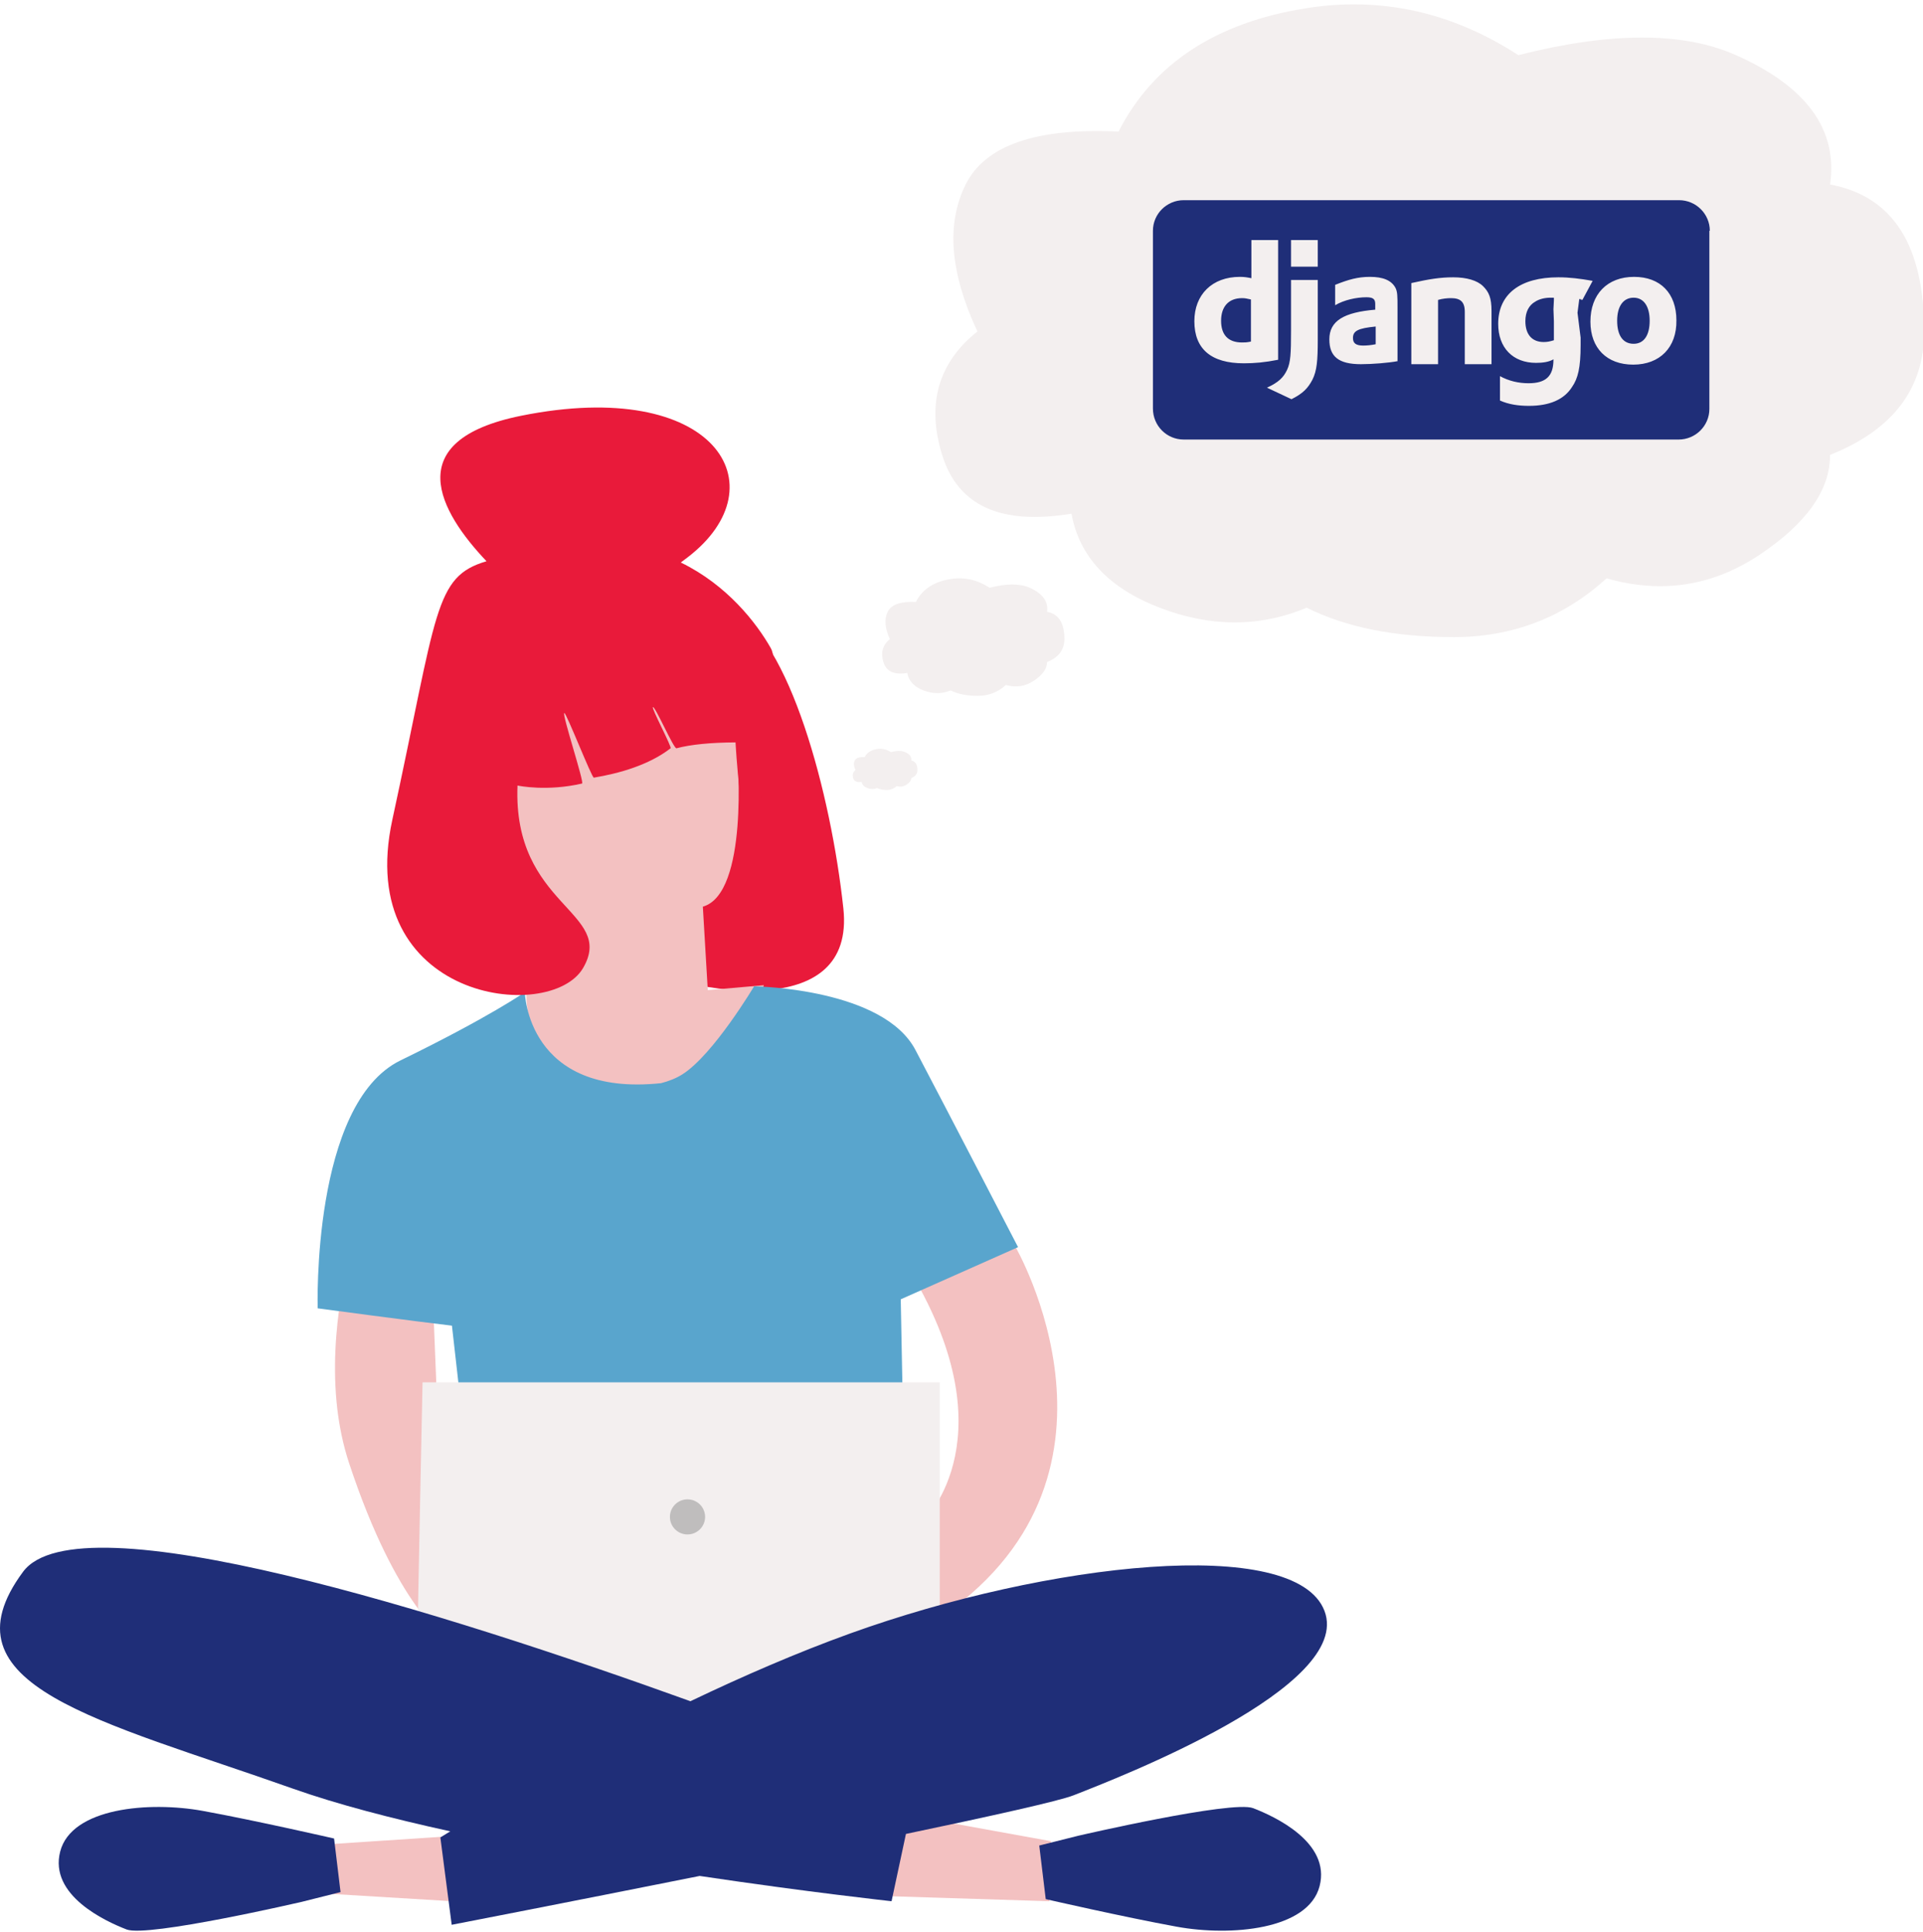 <?xml version="1.0" encoding="UTF-8"?>
<svg width="442px" height="444px" viewBox="0 0 442 444" version="1.1" xmlns="http://www.w3.org/2000/svg" xmlns:xlink="http://www.w3.org/1999/xlink">
    <title>Framework Girl 1 Django</title>
    <g id="Framework-Girl-1-Django" stroke="none" stroke-width="1" fill="none" fill-rule="evenodd">
        <g id="Woman-sitting-crisscross" transform="translate(0, 94)">
            <path d="M159.362,132.143 C159.362,132.143 196.696,141.22 193.845,114.718 C190.993,88.215 181.419,52.666 168.111,46.038 C154.804,39.413 155,118.244 155,118.244 L159.362,132.143" id="back-hair" fill="#E91A3A"></path>
            <path d="M169.121,72.964 C169.121,72.964 175.177,65.816 175.935,72.585 C176.692,79.354 170.634,79.731 169.497,79.731 C169.497,79.731 172.149,111.326 161.549,114.337 L162.683,133.516 L175.558,132.389 C175.558,132.389 169.497,159.094 142.997,156.46 C116.494,153.828 121.315,129.921 121.315,129.921 L104,85.376 L108.541,66.192 L137.696,56.788 L153.978,49.643 L167.605,52.275 L169.121,72.964" id="head" fill="#F3C1C1"></path>
            <g id="arms" transform="translate(77, 166.643)" fill="#F3C1C1">
                <path d="M12.791,0 C12.791,0 -7.77,42.283 3.244,75.586 C14.261,108.891 25.642,116 25.642,116 L22.024,25.829 L12.791,0" id="Fill-476"></path>
                <path d="M156.272,25.628 C156.272,25.628 187.622,79.299 137.764,111.953 L134.743,89.433 C134.743,89.433 154.763,71.417 133.61,33.885 L156.272,25.628" id="Fill-477"></path>
            </g>
            <path d="M210.405,147.252 C217.895,161.485 234,192.576 234,192.576 L207.035,204.562 L207.782,243.144 L108.155,244.643 L108.153,244.637 L107.731,244.643 L103.877,210.617 C95.56,209.654 73.021,206.636 73.021,206.636 C73.021,206.636 71.594,159.633 92.066,149.661 C112.537,139.69 120.63,133.992 120.63,133.992 C120.63,133.992 121.107,158.151 151.946,154.896 C153.71,154.438 155.394,153.786 156.844,152.87 C163.96,148.377 173.326,132.643 173.326,132.643 L173.361,132.643 C174.501,132.663 203.062,133.302 210.405,147.252 Z" id="shirt" fill="#59A5CD"></path>
            <g id="laptop" transform="translate(96, 223.643)">
                <path d="M0,55.908 C0,54.419 1.123,0 1.123,0 L120,0 L120,61.873 L62.625,82 L0,55.908" id="Fill-480" fill="#F3EFEF"></path>
                <path d="M57.978,30.918 C57.978,28.692 59.787,26.885 62.021,26.885 C64.257,26.885 66.067,28.692 66.067,30.918 C66.067,33.145 64.257,34.951 62.021,34.951 C59.787,34.951 57.978,33.145 57.978,30.918" id="Fill-481" fill="#BFBDBD"></path>
            </g>
            <g id="legs" transform="translate(0, 261.643)">
                <polyline id="ankle" fill="#F3C1C1" points="204.489 80.081 241.195 81.231 241.571 67.438 205.625 60.923 201.084 70.503 204.489 80.081"></polyline>
                <polyline id="ankle" fill="#F3C1C1" points="73.032 68.299 102.785 66.338 103.916 81.231 71.527 79.27 73.032 68.299"></polyline>
                <path d="M158.698,35.275 L158.891,35.18 C170.613,29.58 183.117,24.133 195.376,19.715 C240.784,3.352 297.726,-2.969 304.427,14.509 C311.123,31.986 257.16,52.81 246.737,56.9 C243.439,58.195 227.913,61.649 208.23,65.767 L204.923,81.231 C204.923,81.231 185.837,79.156 160.82,75.423 C130.477,81.485 103.821,86.646 103.821,86.646 L103.821,86.646 L101.217,66.569 C101.217,66.569 102.014,66.071 103.498,65.167 C90.053,62.226 77.453,58.943 67.357,55.37 C22.874,39.628 -14.136,31.76 5.304,5.525 C18.039,-11.663 102.184,14.908 158.698,35.275 Z" fill="#1F2E78"></path>
                <path d="M247.811,66.192 C247.811,66.192 283.196,57.978 288.038,59.845 C292.881,61.71 305.918,67.686 303.309,77.763 C300.702,87.843 282.825,89.334 270.531,87.096 C258.24,84.855 240.362,80.749 240.362,80.749 L238.872,68.431 L247.811,66.192" id="foot" fill="#1F2E78"></path>
                <path d="M69.335,81.38 C69.335,81.38 33.949,89.589 29.109,87.724 C24.266,85.857 11.232,79.886 13.836,69.806 C16.442,59.729 34.324,58.235 46.615,60.473 C58.904,62.714 76.786,66.82 76.786,66.82 L78.274,79.136 L69.335,81.38" id="foot" fill="#1F2E78"></path>
            </g>
            <path d="M158.08,34.045 C157.539,34.46 157.005,34.862 156.476,35.251 C167.171,40.453 173.907,49.173 177.202,54.993 C179.782,59.554 175.481,91.527 173.131,95.493 C170.316,100.246 169.061,76.593 169.061,76.593 C163.294,76.624 158.771,77.074 155.491,77.943 C154.854,78.112 150.532,68.097 150.063,68.493 C149.724,68.779 154.478,77.676 154.134,77.943 C149.146,81.815 142.267,83.726 136.494,84.693 C136.031,84.77 130.147,69.733 129.709,69.843 C129.092,69.997 134.381,85.904 133.78,86.043 C125.791,87.889 119.368,86.591 118.968,86.507 L118.949,86.503 C117.813,114.357 141.589,115.43 134.025,128.429 C126.46,141.429 81.177,135.826 90.178,94.368 C100.607,46.363 99.705,38.549 111.823,34.962 C101.066,23.633 91.646,7.209 119.783,1.535 C164.327,-7.444 179.569,17.561 158.08,34.045 Z" id="front-hair" fill="#E91A3A"></path>
        </g>
        <g id="Jobsearch-Thought" transform="translate(196, 1)">
            <g id="Bubbles" fill="#F3EFEF">
                <path d="M138.138,145.398 C151.655,145.398 163.369,140.896 173.281,131.891 C185.896,135.493 197.611,133.692 208.424,126.488 C219.237,119.284 224.644,111.63 224.644,103.525 C239.061,97.791 246.27,88.336 246.27,75.159 C246.27,55.348 239.061,44.092 224.644,41.391 C226.446,28.784 219.237,18.878 203.017,11.674 C190.875,6.281 174.204,6.281 153.006,11.674 C137.688,1.769 121.468,-1.833 104.347,0.868 C83.5,4.158 69.083,13.613 61.094,29.234 C42.171,28.334 30.457,32.386 25.951,41.391 C21.446,50.396 22.347,61.652 28.655,75.159 C19.644,82.363 16.94,91.819 20.545,103.525 C24.149,115.232 34.061,119.734 50.281,117.033 C52.083,126.938 58.841,134.142 70.556,138.644 C82.27,143.147 93.534,143.147 104.347,138.644 C113.358,143.147 124.622,145.398 138.138,145.398 Z" id="Combined-Shape"></path>
                <path d="M28.723,158.906 C31.215,158.906 33.375,158.069 35.203,156.396 C37.528,157.065 39.688,156.731 41.682,155.392 C43.675,154.054 44.672,152.631 44.672,151.126 C47.33,150.06 48.659,148.304 48.659,145.855 C48.659,142.174 47.33,140.083 44.672,139.581 C45.004,137.239 43.675,135.398 40.685,134.06 C38.446,133.058 35.373,133.058 31.465,134.06 C28.64,132.219 25.65,131.55 22.493,132.052 C18.65,132.663 15.992,134.42 14.519,137.322 C11.03,137.155 8.871,137.908 8.04,139.581 C7.209,141.254 7.375,143.346 8.538,145.855 C6.877,147.194 6.379,148.951 7.043,151.126 C7.708,153.301 9.535,154.137 12.525,153.635 C12.858,155.476 14.104,156.814 16.263,157.651 C18.423,158.487 20.5,158.487 22.493,157.651 C24.155,158.487 26.231,158.906 28.723,158.906 Z" id="Combined-Shape-Copy"></path>
                <path d="M7.794,180.518 C8.678,180.518 9.445,180.225 10.093,179.639 C10.918,179.873 11.685,179.756 12.392,179.288 C13.1,178.819 13.453,178.322 13.453,177.795 C14.397,177.422 14.868,176.807 14.868,175.95 C14.868,174.662 14.397,173.93 13.453,173.754 C13.571,172.934 13.1,172.29 12.039,171.822 C11.244,171.471 10.154,171.471 8.767,171.822 C7.765,171.177 6.704,170.943 5.583,171.119 C4.22,171.333 3.276,171.948 2.754,172.963 C1.516,172.905 0.75,173.168 0.455,173.754 C0.16,174.34 0.219,175.072 0.632,175.95 C0.042,176.418 -0.135,177.033 0.101,177.795 C0.337,178.556 0.985,178.849 2.046,178.673 C2.164,179.317 2.606,179.786 3.373,180.078 C4.139,180.371 4.876,180.371 5.583,180.078 C6.173,180.371 6.91,180.518 7.794,180.518 Z" id="Combined-Shape-Copy-2"></path>
            </g>
            <g id="django-plain" transform="translate(69, 45)" fill="#1F2E78" fill-rule="nonzero">
                <path d="M92.058,25.056 L92.16,23.019 L92.16,22.407 L91.341,22.407 C90.112,22.407 88.781,22.713 87.859,23.324 C86.426,24.139 85.606,25.667 85.606,27.806 C85.606,30.861 87.142,32.593 89.805,32.593 C90.624,32.593 91.136,32.491 92.16,32.185 L92.16,27.806 L92.058,25.056 L92.058,25.056 Z M15.667,27.704 C15.667,30.963 17.306,32.694 20.48,32.694 C21.197,32.694 21.504,32.694 22.528,32.491 L22.528,22.815 C21.504,22.611 21.299,22.509 20.48,22.509 C17.408,22.509 15.667,24.444 15.667,27.704 Z M45.978,31.676 C45.978,32.898 46.694,33.407 48.333,33.407 C49.254,33.407 50.176,33.306 51.2,33.102 L51.2,29.028 C47.104,29.435 45.978,30.046 45.978,31.676 L45.978,31.676 Z M110.49,22.407 C108.134,22.407 106.701,24.343 106.701,27.704 C106.701,31.065 108.032,33 110.49,33 C112.845,33 114.176,31.065 114.176,27.704 C114.176,24.444 112.845,22.407 110.49,22.407 Z M128,7.028 C128,3.157 124.826,0 120.934,0 L7.066,0 C3.174,0 0,3.157 0,7.028 L0,47.87 C0,51.843 3.174,55 7.066,55 L120.832,55 C124.723,55 127.898,51.843 127.898,47.972 L127.898,7.028 L128,7.028 Z M9.523,27.806 C9.523,21.694 13.619,17.62 19.968,17.62 C20.992,17.62 21.606,17.722 22.63,17.926 L22.63,9.167 L28.774,9.167 L28.774,36.667 C25.702,37.278 23.347,37.481 20.89,37.481 C13.414,37.481 9.523,34.222 9.523,27.806 Z M37.888,32.083 C37.888,36.87 37.683,39.213 36.659,41.25 C35.635,43.185 34.509,44.407 31.846,45.731 L26.214,43.083 C28.877,41.861 30.003,40.741 30.822,39.009 C31.642,37.278 31.744,35.241 31.744,30.046 L31.744,18.333 L37.888,18.333 L37.888,32.083 L37.888,32.083 Z M37.888,15.278 L31.744,15.278 L31.744,9.167 L37.888,9.167 L37.888,15.278 Z M56.32,36.972 C54.272,37.38 50.381,37.685 47.821,37.685 C42.701,37.685 40.55,35.954 40.55,31.981 C40.55,27.704 43.93,25.769 51.098,25.157 L51.098,23.833 C51.098,22.713 50.586,22.306 49.05,22.306 C46.797,22.306 43.93,22.917 41.882,24.139 L41.882,19.454 C44.954,18.231 47.104,17.62 49.869,17.62 C52.941,17.62 54.784,18.435 55.706,20.065 C56.218,20.981 56.218,22.102 56.218,24.648 L56.218,36.972 L56.32,36.972 Z M77.824,37.685 L71.68,37.685 L71.68,25.667 C71.68,23.324 70.656,22.509 68.506,22.509 C67.686,22.509 66.56,22.611 65.536,22.917 L65.536,37.685 L59.392,37.685 L59.392,19.046 C63.488,18.13 66.048,17.722 69.018,17.722 C72.09,17.722 74.547,18.435 75.878,19.759 C77.21,21.083 77.824,22.407 77.824,25.463 L77.824,37.685 L77.824,37.685 Z M97.587,25.87 L98.304,31.574 L98.304,33.306 C98.304,38.5 97.69,40.944 96.358,42.88 C94.515,45.833 91.136,47.259 86.426,47.259 C84.07,47.259 81.818,46.954 79.77,46.037 L79.77,40.435 C81.818,41.556 84.07,42.065 86.323,42.065 C90.317,42.065 92.058,40.435 92.058,36.667 L92.058,36.565 C91.034,37.176 89.6,37.38 88.064,37.38 C82.739,37.38 79.36,33.917 79.36,28.417 C79.36,21.593 84.378,17.722 93.184,17.722 C95.744,17.722 98.202,18.028 101.069,18.537 L98.714,22.917 C97.075,22.611 100.045,22.917 97.997,22.713 M110.387,37.787 C104.346,37.787 100.557,34.019 100.557,27.907 C100.557,21.593 104.448,17.62 110.592,17.62 C116.634,17.62 120.32,21.389 120.32,27.602 C120.422,33.815 116.531,37.787 110.387,37.787 Z" id="Shape"></path>
            </g>
        </g>
    </g>
</svg>